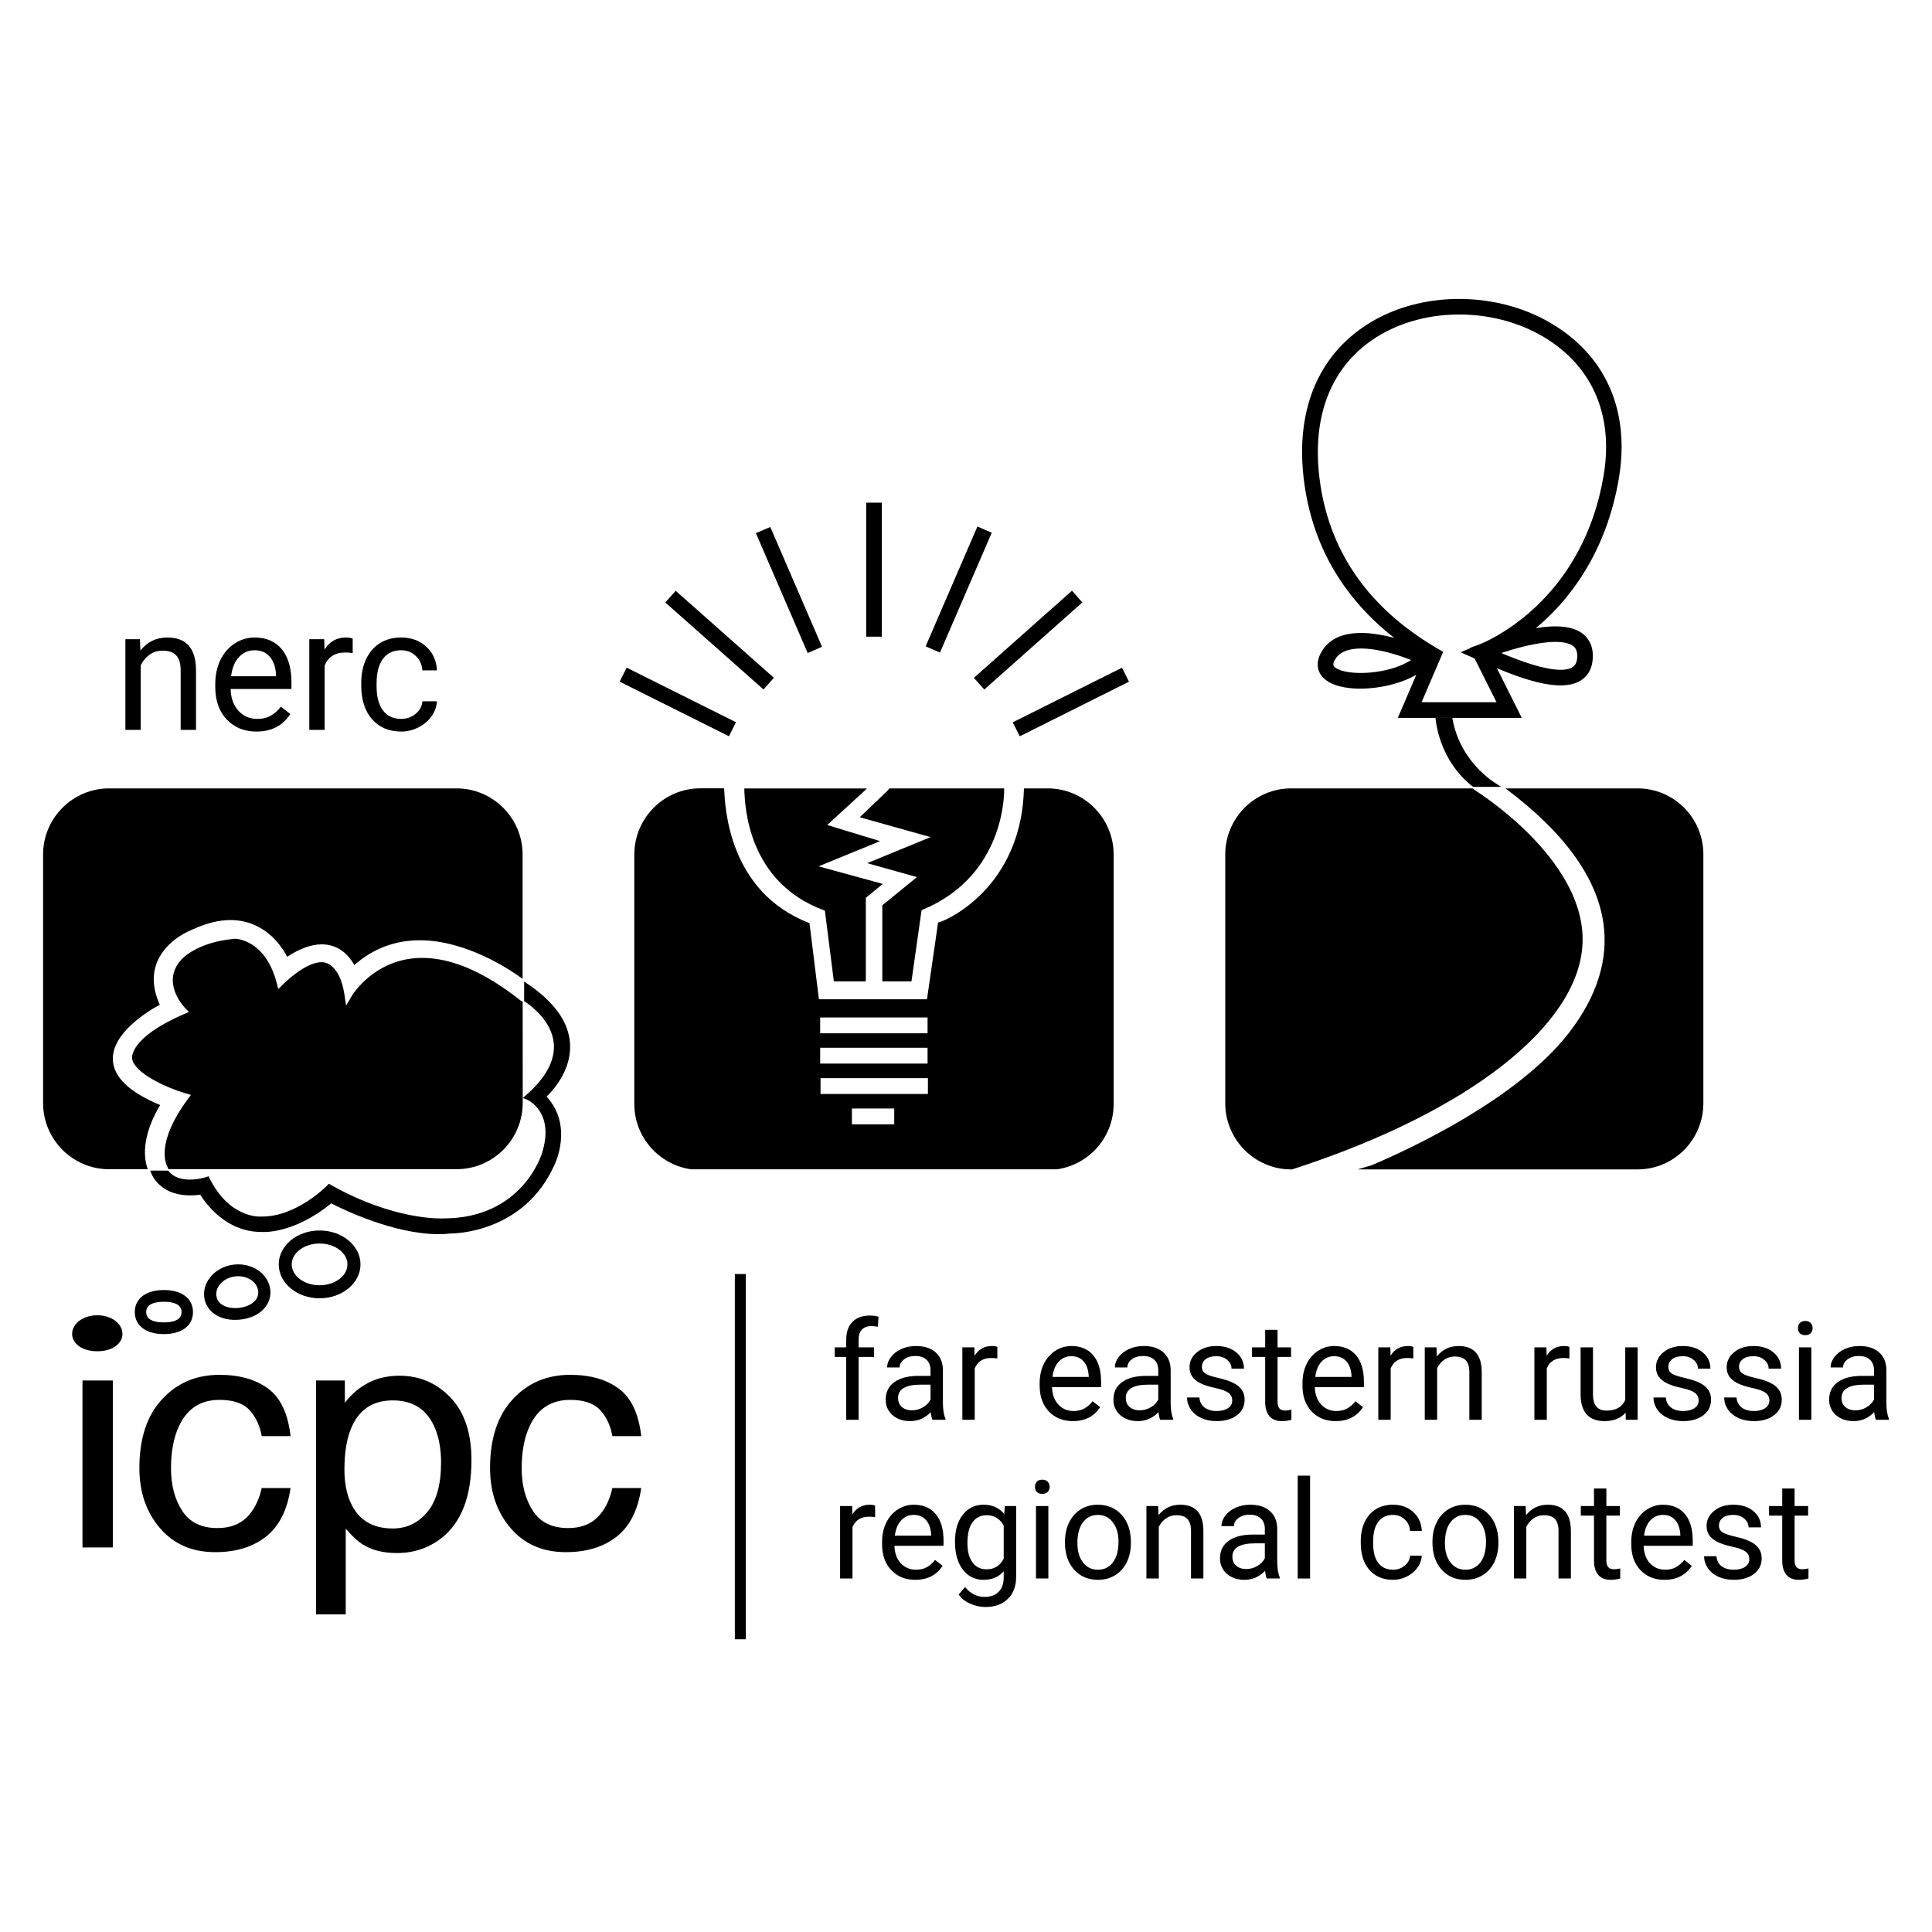 <?xml version="1.0" encoding="UTF-8"?> <svg xmlns="http://www.w3.org/2000/svg" width="132" height="132" viewBox="0 0 132 132" fill="none"><path d="M6.647 92.322C6.398 92.322 6.169 92.294 5.957 92.234C5.744 92.174 5.559 92.093 5.41 91.985C5.262 91.88 5.141 91.756 5.057 91.611C4.973 91.467 4.928 91.31 4.928 91.137C4.928 90.957 4.973 90.792 5.065 90.635C5.157 90.479 5.278 90.346 5.43 90.23C5.583 90.113 5.768 90.025 5.977 89.961C6.186 89.896 6.41 89.864 6.651 89.864C6.892 89.864 7.113 89.896 7.322 89.961C7.531 90.025 7.708 90.113 7.864 90.23C8.017 90.346 8.141 90.483 8.23 90.635C8.318 90.788 8.366 90.957 8.366 91.137C8.366 91.31 8.322 91.467 8.238 91.611C8.153 91.756 8.033 91.876 7.884 91.985C7.736 92.089 7.555 92.174 7.342 92.234C7.129 92.294 6.896 92.322 6.647 92.322ZM5.635 94.318H7.708V105.727H5.635V94.318ZM5.635 94.318H7.708V105.727H5.635V94.318Z" fill="black"></path><path d="M19.852 98.121H17.88C17.759 97.414 17.486 96.824 17.057 96.35C16.627 95.88 15.94 95.643 14.996 95.643C13.703 95.643 12.78 96.245 12.225 97.446C11.864 98.221 11.683 99.181 11.683 100.322C11.683 101.47 11.94 102.438 12.45 103.225C12.96 104.012 13.764 104.402 14.86 104.402C15.699 104.402 16.366 104.157 16.86 103.671C17.35 103.185 17.691 102.514 17.88 101.667H19.852C19.627 103.185 19.065 104.293 18.161 104.996C17.262 105.699 16.109 106.048 14.703 106.048C13.125 106.048 11.868 105.502 10.932 104.41C9.993 103.317 9.523 101.948 9.523 100.305C9.523 98.293 10.037 96.727 11.065 95.611C12.093 94.49 13.402 93.932 14.996 93.932C16.354 93.932 17.462 94.245 18.314 94.872C19.169 95.498 19.679 96.583 19.852 98.121Z" fill="black"></path><path d="M21.589 94.318H23.561V95.84C23.966 95.322 24.408 94.92 24.89 94.635C25.573 94.206 26.376 93.993 27.3 93.993C28.665 93.993 29.826 94.491 30.782 95.487C31.733 96.483 32.211 97.904 32.211 99.748C32.211 102.241 31.525 104.025 30.151 105.097C29.28 105.772 28.268 106.109 27.111 106.109C26.203 106.109 25.44 105.92 24.826 105.547C24.465 105.33 24.063 104.96 23.621 104.442V110.298H21.593V94.318H21.589ZM30.135 99.924C30.135 99.017 29.994 98.23 29.717 97.571C29.191 96.31 28.232 95.679 26.834 95.679C25.428 95.679 24.469 96.346 23.951 97.683C23.673 98.398 23.533 99.302 23.533 100.398C23.533 101.286 23.673 102.037 23.951 102.651C24.477 103.836 25.436 104.43 26.834 104.43C27.782 104.43 28.565 104.057 29.195 103.306C29.822 102.551 30.135 101.426 30.135 99.924Z" fill="black"></path><path d="M43.811 98.121H41.839C41.718 97.414 41.445 96.824 41.016 96.35C40.586 95.88 39.899 95.643 38.956 95.643C37.662 95.643 36.739 96.245 36.184 97.446C35.823 98.221 35.642 99.181 35.642 100.322C35.642 101.47 35.899 102.438 36.409 103.225C36.919 104.012 37.722 104.402 38.819 104.402C39.658 104.402 40.325 104.157 40.819 103.671C41.309 103.185 41.65 102.514 41.839 101.667H43.811C43.586 103.185 43.024 104.293 42.12 104.996C41.221 105.699 40.068 106.048 38.662 106.048C37.084 106.048 35.827 105.502 34.891 104.41C33.952 103.317 33.482 101.948 33.482 100.305C33.482 98.293 33.996 96.727 35.024 95.611C36.052 94.49 37.361 93.932 38.956 93.932C40.313 93.932 41.421 94.245 42.273 94.872C43.124 95.498 43.638 96.583 43.811 98.121Z" fill="black"></path><path d="M50.958 87.045H50.207V112H50.958V87.045Z" fill="black"></path><path d="M111.885 53.865H102.857C106.837 56.837 109.086 59.921 109.544 63.038C109.909 65.532 109.13 68.05 107.223 70.528L107.146 70.628C103.685 75.041 96.62 78.375 93.741 79.604C93.416 79.704 93.09 79.8 92.757 79.897H111.881C114.363 79.897 116.379 77.869 116.379 75.375V58.383C116.387 55.893 114.367 53.865 111.885 53.865Z" fill="black"></path><path d="M100.825 54.026L100.616 53.865H88.211C85.729 53.865 83.713 55.893 83.713 58.383V75.375C83.713 77.869 85.733 79.897 88.211 79.897H88.279L88.793 79.728C100.335 75.909 107.741 70.122 108.114 64.624C108.492 59.09 101.612 54.528 100.825 54.026Z" fill="black"></path><path d="M110.604 32.693C110.729 31.962 110.793 31.239 110.793 30.536C110.793 27.075 109.283 24.247 106.428 22.368C102.608 19.85 97.127 19.77 93.392 22.179C90.492 24.047 88.962 27.063 88.962 30.894C88.962 31.693 89.03 32.536 89.171 33.404C89.826 37.512 91.874 40.934 95.263 43.588C93.54 43.123 91.291 42.898 90.32 44.48C89.842 45.259 89.958 46.01 90.633 46.496C91.886 47.395 94.93 47.158 96.765 46.106L95.504 49.046H103.97L102.275 45.657C104.323 46.512 106.697 47.287 107.982 46.504C108.504 46.187 108.785 45.669 108.825 44.966C108.873 44.022 108.444 43.512 108.074 43.251C107.428 42.793 106.371 42.681 104.93 42.914C105.078 42.793 105.223 42.669 105.363 42.544C107.279 40.833 109.745 37.737 110.604 32.693ZM91.255 45.628C91.135 45.54 90.982 45.432 91.227 45.038C91.962 43.841 94.412 44.299 96.404 45.094C94.87 46.11 92.046 46.199 91.255 45.628ZM107.46 44.122C107.612 44.231 107.785 44.42 107.761 44.906C107.741 45.247 107.636 45.464 107.428 45.588C106.946 45.886 105.705 45.942 102.568 44.616C104.48 43.982 106.653 43.552 107.46 44.122ZM101.223 43.97C101.094 44.022 100.998 44.058 100.954 44.078L100.58 44.207L100.4 44.295L100.408 44.307L99.793 44.564L100.749 44.99L102.247 47.978H97.127L98.6 44.54L98.066 44.223C93.609 41.576 90.97 37.882 90.231 33.239C90.103 32.44 90.038 31.657 90.038 30.91C90.038 27.448 91.4 24.741 93.978 23.079C97.372 20.89 102.368 20.966 105.849 23.259C108.391 24.934 109.733 27.456 109.733 30.552C109.733 31.183 109.677 31.846 109.56 32.516C108.179 40.6 102.38 43.472 101.223 43.97Z" fill="black"></path><path d="M102.403 53.656L102.331 53.604C102.331 53.604 102.319 53.596 102.299 53.584C101.994 53.407 99.716 51.982 99.227 49.042H99.046H98.255H98.074C98.134 49.669 98.48 51.934 100.427 53.584C100.455 53.608 100.488 53.632 100.516 53.656C100.56 53.693 100.604 53.729 100.648 53.761H100.821H102.367H102.552L102.403 53.656Z" fill="black"></path><path d="M71.582 53.865H69.96L69.952 54.038C69.82 57.697 68.225 59.962 66.904 61.223C65.631 62.44 64.378 62.978 64.093 63.03L63.334 68.275H55.952L55.306 63.07C49.752 60.941 49.543 55.106 49.479 53.958L49.475 53.861H47.848C45.362 53.861 43.338 55.893 43.338 58.391V75.423C43.338 77.7 45.025 79.572 47.202 79.889H72.225C74.406 79.572 76.088 77.7 76.088 75.423V58.391C76.092 55.897 74.068 53.865 71.582 53.865ZM56.037 69.516H63.374V70.596H56.037V69.516ZM56.037 71.588H63.374V72.668H56.037V71.588ZM61.097 76.817H58.205V75.736H61.097V76.817ZM63.398 74.744H56.061V73.664H63.398V74.744Z" fill="black"></path><path d="M55.927 59.19L60.131 57.468L56.517 56.367L59.055 54.042L59.224 53.869H50.855V54.042C50.911 55.086 51.079 60.242 56.26 62.182L56.36 62.218L56.372 62.323L56.971 67.05H59.156V61.343L60.312 60.391L55.927 59.19Z" fill="black"></path><path d="M60.768 53.865L60.619 54.042L58.74 55.837L63.579 57.194L59.25 58.974L62.647 59.925L60.282 61.853V67.05H62.274L62.965 62.186L63.057 62.146C68.23 59.99 68.591 55.038 68.607 54.042V53.865H60.768Z" fill="black"></path><path d="M76.658 45.619L69.193 49.351L69.671 50.307L77.135 46.575L76.658 45.619Z" fill="black"></path><path d="M73.241 40.359L66.539 46.312L67.249 47.111L73.95 41.158L73.241 40.359Z" fill="black"></path><path d="M66.779 35.972L63.242 44.161L64.223 44.584L67.76 36.396L66.779 35.972Z" fill="black"></path><path d="M60.249 34.344H59.18V43.5H60.249V34.344Z" fill="black"></path><path d="M52.698 36.166L52.626 36.006L51.646 36.428L55.112 44.451L55.184 44.616L56.164 44.19L52.698 36.166Z" fill="black"></path><path d="M46.164 40.364L45.456 41.164L52.165 47.108L52.874 46.308L46.164 40.364Z" fill="black"></path><path d="M42.816 45.617L42.338 46.573L49.805 50.301L50.282 49.345L42.816 45.617Z" fill="black"></path><path d="M21.835 84.07C20.293 84.07 19.044 85.11 19.044 86.387C19.044 87.664 20.297 88.704 21.835 88.704C23.377 88.704 24.63 87.664 24.63 86.387C24.63 85.11 23.377 84.07 21.835 84.07ZM21.835 87.813C20.786 87.813 19.931 87.174 19.931 86.387C19.931 85.6 20.782 84.961 21.835 84.961C22.883 84.961 23.738 85.6 23.738 86.387C23.738 87.174 22.883 87.813 21.835 87.813Z" fill="black"></path><path d="M18.468 88.133C18.36 87.049 17.255 86.274 16.01 86.398C14.765 86.527 13.842 87.507 13.95 88.591C14.055 89.635 15.082 90.298 16.392 90.161C17.701 90.033 18.576 89.177 18.468 88.133ZM16.311 89.362C15.621 89.43 14.85 89.194 14.781 88.511C14.717 87.872 15.303 87.286 16.095 87.206C16.882 87.125 17.576 87.579 17.641 88.218C17.709 88.904 16.998 89.29 16.311 89.362Z" fill="black"></path><path d="M11.197 88.138C9.972 88.138 9.209 88.716 9.209 89.644C9.209 90.571 9.968 91.15 11.197 91.15C12.422 91.15 13.185 90.571 13.185 89.644C13.181 88.716 12.422 88.138 11.197 88.138ZM11.197 90.35C10.647 90.35 9.988 90.23 9.988 89.644C9.988 89.061 10.647 88.941 11.197 88.941C11.747 88.941 12.406 89.061 12.406 89.644C12.406 90.23 11.747 90.35 11.197 90.35Z" fill="black"></path><path d="M38.947 71.306C38.858 69.82 37.863 68.435 35.987 67.182C35.963 67.166 35.943 67.15 35.915 67.13C35.911 67.126 35.907 67.126 35.903 67.122L35.81 67.061V67.226V67.274V68.19V68.399C35.85 68.427 35.919 68.471 35.987 68.519C36.521 68.897 37.698 69.877 37.834 71.266C37.947 72.415 37.324 73.6 35.987 74.784C35.971 74.8 35.955 74.816 35.939 74.828L35.81 74.941L35.722 75.017L35.81 75.053L35.987 75.122H35.991C36.011 75.13 37.943 75.945 37.023 78.808C37.011 78.852 35.69 83.246 30.305 83.246H30.26C30.232 83.25 26.951 83.415 22.59 80.945L22.469 80.876L22.373 80.977C22.353 81.001 20.244 83.166 17.839 83.117C17.807 83.125 15.694 83.278 14.321 80.507L14.249 80.366L14.104 80.419C14.088 80.423 12.498 80.949 11.654 80.158C11.598 80.105 11.546 80.045 11.498 79.981H11.265V79.977H10.45V79.981H10.381H10.269L10.281 80.025C10.281 80.025 10.289 80.053 10.305 80.085C10.313 80.105 10.321 80.126 10.333 80.158C10.51 80.583 11.269 81.937 13.686 81.627C13.988 82.125 15.385 84.17 17.839 84.17C17.927 84.178 20.012 84.35 22.63 82.218C23.297 82.563 26.855 84.322 29.967 84.322C30.252 84.322 30.537 84.306 30.814 84.274C30.891 84.274 35.79 84.314 37.895 79.559C37.907 79.531 39.188 76.933 37.344 74.921C37.774 74.507 39.055 73.126 38.947 71.306Z" fill="black"></path><path d="M35.71 68.435L35.569 68.359C33.131 66.427 30.874 65.447 28.854 65.447C28.489 65.447 28.128 65.48 27.778 65.544C25.264 66.006 24.059 68.006 24.047 68.026L23.646 68.704L23.529 67.925C23.22 65.897 22.2 65.765 22.18 65.761C22.108 65.745 22.035 65.741 21.955 65.741C20.846 65.741 19.377 67.214 19.361 67.231L19.015 67.58L18.891 67.106C18.112 64.202 16.144 64.142 16.072 64.138C13.409 64.355 12.381 65.568 12.369 65.584C11.04 67.082 12.461 68.672 12.626 68.849L12.907 69.142L12.537 69.303C8.803 70.921 9.02 72.295 9.024 72.315C9.152 73.299 11.325 74.299 12.662 74.696L13.043 74.809L12.807 75.13C10.662 78.049 11.305 79.495 11.457 79.752L11.505 79.881H31.204C33.69 79.881 35.714 77.849 35.714 75.351V74.945L35.71 68.435Z" fill="black"></path><path d="M31.188 53.865H7.454C4.968 53.865 2.944 55.893 2.944 58.383V75.367C2.944 77.857 4.968 79.885 7.454 79.885H10.101L10.081 79.841C9.49 78.146 10.514 76.202 10.944 75.499C8.848 74.632 7.759 73.596 7.711 72.419C7.635 70.604 10.036 69.126 10.92 68.644C10.442 67.6 10.378 66.628 10.723 65.761C11.358 64.154 13.137 63.512 13.209 63.483C14.096 63.074 14.956 62.861 15.747 62.861C16.293 62.861 16.811 62.961 17.297 63.158C18.618 63.696 19.333 64.813 19.618 65.371C20.482 64.805 21.277 64.52 21.984 64.52C22.245 64.52 22.494 64.56 22.731 64.636C23.526 64.893 23.98 65.52 24.209 65.937C25.478 64.813 26.984 64.243 28.686 64.243C31.859 64.243 34.847 66.251 35.686 66.865L35.706 66.881V58.379C35.702 55.889 33.678 53.865 31.188 53.865Z" fill="black"></path><path d="M57.815 97.004V92.709H57.032V92.055H57.815V91.548C57.815 91.017 57.956 90.607 58.24 90.317C58.523 90.028 58.924 89.883 59.443 89.883C59.638 89.883 59.831 89.909 60.024 89.961L59.978 90.647C59.834 90.619 59.682 90.605 59.52 90.605C59.246 90.605 59.034 90.686 58.885 90.848C58.735 91.006 58.661 91.235 58.661 91.534V92.055H59.717V92.709H58.661V97.004H57.815Z" fill="black"></path><path d="M63.71 97.004C63.661 96.906 63.621 96.733 63.591 96.483C63.198 96.891 62.728 97.095 62.182 97.095C61.694 97.095 61.294 96.958 60.98 96.684C60.669 96.406 60.513 96.056 60.513 95.632C60.513 95.117 60.708 94.717 61.098 94.433C61.492 94.147 62.044 94.004 62.754 94.004H63.577V93.615C63.577 93.319 63.489 93.084 63.312 92.91C63.135 92.734 62.874 92.645 62.53 92.645C62.228 92.645 61.975 92.722 61.771 92.874C61.566 93.026 61.464 93.211 61.464 93.427H60.614C60.614 93.18 60.7 92.942 60.874 92.714C61.051 92.482 61.289 92.299 61.588 92.165C61.89 92.031 62.22 91.964 62.58 91.964C63.15 91.964 63.597 92.107 63.92 92.394C64.243 92.677 64.411 93.069 64.423 93.569V95.847C64.423 96.301 64.481 96.662 64.597 96.931V97.004H63.71ZM62.306 96.359C62.571 96.359 62.823 96.29 63.06 96.153C63.298 96.016 63.471 95.838 63.577 95.618V94.603H62.914C61.877 94.603 61.359 94.906 61.359 95.513C61.359 95.778 61.447 95.986 61.624 96.135C61.801 96.284 62.028 96.359 62.306 96.359Z" fill="black"></path><path d="M68.142 92.814C68.014 92.793 67.875 92.782 67.725 92.782C67.171 92.782 66.794 93.019 66.596 93.491V97.004H65.75V92.055H66.573L66.587 92.627C66.864 92.185 67.257 91.964 67.767 91.964C67.931 91.964 68.056 91.985 68.142 92.028V92.814Z" fill="black"></path><path d="M73.301 97.095C72.63 97.095 72.084 96.876 71.663 96.437C71.243 95.995 71.032 95.405 71.032 94.667V94.511C71.032 94.02 71.125 93.583 71.311 93.199C71.5 92.811 71.762 92.51 72.098 92.293C72.436 92.074 72.802 91.964 73.195 91.964C73.839 91.964 74.339 92.176 74.696 92.6C75.052 93.023 75.231 93.63 75.231 94.42V94.772H71.878C71.891 95.26 72.032 95.655 72.304 95.957C72.578 96.255 72.926 96.405 73.346 96.405C73.645 96.405 73.898 96.344 74.106 96.222C74.313 96.1 74.494 95.938 74.65 95.737L75.167 96.139C74.752 96.777 74.13 97.095 73.301 97.095ZM73.195 92.659C72.854 92.659 72.567 92.784 72.336 93.034C72.104 93.281 71.961 93.629 71.906 94.077H74.385V94.013C74.36 93.583 74.244 93.251 74.037 93.016C73.83 92.778 73.549 92.659 73.195 92.659Z" fill="black"></path><path d="M79.269 97.004C79.22 96.906 79.181 96.733 79.15 96.483C78.757 96.891 78.287 97.095 77.742 97.095C77.254 97.095 76.853 96.958 76.539 96.684C76.228 96.406 76.072 96.056 76.072 95.632C76.072 95.117 76.267 94.717 76.658 94.433C77.051 94.147 77.603 94.004 78.313 94.004H79.136V93.615C79.136 93.319 79.048 93.084 78.871 92.91C78.694 92.734 78.434 92.645 78.089 92.645C77.787 92.645 77.534 92.722 77.33 92.874C77.126 93.026 77.023 93.211 77.023 93.427H76.173C76.173 93.18 76.26 92.942 76.434 92.714C76.61 92.482 76.848 92.299 77.147 92.165C77.449 92.031 77.78 91.964 78.139 91.964C78.71 91.964 79.156 92.107 79.48 92.394C79.803 92.677 79.971 93.069 79.983 93.569V95.847C79.983 96.301 80.041 96.662 80.156 96.931V97.004H79.269ZM77.865 96.359C78.13 96.359 78.382 96.29 78.62 96.153C78.858 96.016 79.03 95.838 79.136 95.618V94.603H78.473C77.437 94.603 76.918 94.906 76.918 95.513C76.918 95.778 77.007 95.986 77.184 96.135C77.361 96.284 77.588 96.359 77.865 96.359Z" fill="black"></path><path d="M84.19 95.691C84.19 95.463 84.103 95.286 83.93 95.161C83.759 95.033 83.459 94.923 83.029 94.831C82.602 94.74 82.262 94.63 82.009 94.502C81.759 94.374 81.573 94.222 81.451 94.045C81.332 93.868 81.272 93.657 81.272 93.414C81.272 93.008 81.443 92.665 81.785 92.385C82.129 92.104 82.568 91.964 83.102 91.964C83.663 91.964 84.117 92.109 84.465 92.398C84.815 92.688 84.991 93.058 84.991 93.51H84.14C84.14 93.278 84.041 93.078 83.843 92.91C83.648 92.743 83.401 92.659 83.102 92.659C82.794 92.659 82.553 92.726 82.379 92.86C82.205 92.994 82.118 93.17 82.118 93.386C82.118 93.591 82.199 93.744 82.361 93.848C82.522 93.952 82.814 94.051 83.234 94.145C83.658 94.24 84.001 94.353 84.263 94.484C84.526 94.615 84.719 94.773 84.844 94.96C84.972 95.142 85.036 95.367 85.036 95.632C85.036 96.074 84.86 96.429 84.506 96.697C84.152 96.963 83.693 97.095 83.129 97.095C82.733 97.095 82.382 97.025 82.077 96.885C81.772 96.745 81.533 96.55 81.359 96.299C81.189 96.046 81.103 95.774 81.103 95.481H81.949C81.965 95.764 82.077 95.99 82.288 96.158C82.501 96.322 82.782 96.405 83.129 96.405C83.449 96.405 83.706 96.341 83.898 96.213C84.093 96.082 84.19 95.908 84.19 95.691Z" fill="black"></path><path d="M87.287 90.857V92.055H88.21V92.709H87.287V95.778C87.287 95.976 87.328 96.126 87.41 96.226C87.493 96.324 87.633 96.373 87.831 96.373C87.928 96.373 88.063 96.354 88.233 96.318V97.004C88.011 97.065 87.794 97.095 87.584 97.095C87.206 97.095 86.921 96.981 86.729 96.752C86.537 96.524 86.441 96.199 86.441 95.778V92.709H85.54V92.055H86.441V90.857H87.287Z" fill="black"></path><path d="M91.257 97.095C90.586 97.095 90.04 96.876 89.619 96.437C89.198 95.995 88.988 95.405 88.988 94.667V94.511C88.988 94.02 89.081 93.583 89.267 93.199C89.456 92.811 89.718 92.51 90.054 92.293C90.392 92.074 90.758 91.964 91.151 91.964C91.795 91.964 92.295 92.176 92.651 92.6C93.008 93.023 93.186 93.63 93.186 94.42V94.772H89.834C89.846 95.26 89.988 95.655 90.26 95.957C90.534 96.255 90.882 96.405 91.302 96.405C91.601 96.405 91.854 96.344 92.061 96.222C92.269 96.1 92.45 95.938 92.606 95.737L93.123 96.139C92.708 96.777 92.086 97.095 91.257 97.095ZM91.151 92.659C90.81 92.659 90.523 92.784 90.291 93.034C90.06 93.281 89.916 93.629 89.862 94.077H92.34V94.013C92.316 93.583 92.2 93.251 91.993 93.016C91.785 92.778 91.505 92.659 91.151 92.659Z" fill="black"></path><path d="M96.562 92.814C96.434 92.793 96.295 92.782 96.146 92.782C95.591 92.782 95.214 93.019 95.016 93.491V97.004H94.17V92.055H94.993L95.007 92.627C95.284 92.185 95.678 91.964 96.187 91.964C96.352 91.964 96.477 91.985 96.562 92.028V92.814Z" fill="black"></path><path d="M98.144 92.055L98.172 92.677C98.55 92.202 99.044 91.964 99.654 91.964C100.699 91.964 101.227 92.554 101.236 93.734V97.004H100.39V93.729C100.387 93.372 100.305 93.109 100.143 92.938C99.984 92.767 99.736 92.682 99.397 92.682C99.123 92.682 98.882 92.755 98.675 92.901C98.468 93.048 98.306 93.24 98.19 93.478V97.004H97.344V92.055H98.144Z" fill="black"></path><path d="M107.227 92.814C107.099 92.793 106.961 92.782 106.811 92.782C106.256 92.782 105.88 93.019 105.682 93.491V97.004H104.835V92.055H105.659L105.672 92.627C105.95 92.185 106.343 91.964 106.852 91.964C107.017 91.964 107.142 91.985 107.227 92.028V92.814Z" fill="black"></path><path d="M111.065 96.514C110.735 96.902 110.252 97.095 109.615 97.095C109.087 97.095 108.685 96.943 108.407 96.638C108.133 96.33 107.994 95.876 107.991 95.275V92.055H108.837V95.252C108.837 96.002 109.142 96.377 109.752 96.377C110.398 96.377 110.828 96.136 111.042 95.655V92.055H111.888V97.004H111.083L111.065 96.514Z" fill="black"></path><path d="M116.059 95.691C116.059 95.463 115.972 95.286 115.798 95.161C115.628 95.033 115.327 94.923 114.897 94.831C114.47 94.74 114.13 94.63 113.877 94.502C113.627 94.374 113.441 94.222 113.319 94.045C113.2 93.868 113.141 93.657 113.141 93.414C113.141 93.008 113.312 92.665 113.653 92.385C113.998 92.104 114.437 91.964 114.97 91.964C115.531 91.964 115.986 92.109 116.333 92.398C116.684 92.688 116.859 93.058 116.859 93.51H116.009C116.009 93.278 115.91 93.078 115.711 92.91C115.516 92.743 115.269 92.659 114.97 92.659C114.663 92.659 114.422 92.726 114.248 92.86C114.074 92.994 113.987 93.17 113.987 93.386C113.987 93.591 114.068 93.744 114.23 93.848C114.391 93.952 114.682 94.051 115.103 94.145C115.527 94.24 115.87 94.353 116.132 94.484C116.394 94.615 116.588 94.773 116.713 94.96C116.841 95.142 116.905 95.367 116.905 95.632C116.905 96.074 116.728 96.429 116.375 96.697C116.021 96.963 115.562 97.095 114.998 97.095C114.602 97.095 114.251 97.025 113.946 96.885C113.641 96.745 113.402 96.55 113.228 96.299C113.057 96.046 112.972 95.774 112.972 95.481H113.818C113.833 95.764 113.946 95.99 114.156 96.158C114.37 96.322 114.65 96.405 114.998 96.405C115.318 96.405 115.574 96.341 115.766 96.213C115.961 96.082 116.059 95.908 116.059 95.691Z" fill="black"></path><path d="M120.889 95.691C120.889 95.463 120.802 95.286 120.628 95.161C120.457 95.033 120.157 94.923 119.727 94.831C119.3 94.74 118.96 94.63 118.707 94.502C118.457 94.374 118.271 94.222 118.149 94.045C118.03 93.868 117.971 93.657 117.971 93.414C117.971 93.008 118.141 92.665 118.483 92.385C118.828 92.104 119.267 91.964 119.8 91.964C120.361 91.964 120.815 92.109 121.163 92.398C121.514 92.688 121.689 93.058 121.689 93.51H120.838C120.838 93.278 120.739 93.078 120.541 92.91C120.346 92.743 120.099 92.659 119.8 92.659C119.492 92.659 119.251 92.726 119.078 92.86C118.904 92.994 118.817 93.17 118.817 93.386C118.817 93.591 118.898 93.744 119.059 93.848C119.221 93.952 119.512 94.051 119.933 94.145C120.357 94.24 120.7 94.353 120.962 94.484C121.224 94.615 121.418 94.773 121.543 94.96C121.671 95.142 121.735 95.367 121.735 95.632C121.735 96.074 121.558 96.429 121.204 96.697C120.851 96.963 120.392 97.095 119.828 97.095C119.431 97.095 119.081 97.025 118.776 96.885C118.471 96.745 118.231 96.55 118.058 96.299C117.887 96.046 117.801 95.774 117.801 95.481H118.648C118.663 95.764 118.776 95.99 118.986 96.158C119.199 96.322 119.48 96.405 119.828 96.405C120.148 96.405 120.404 96.341 120.596 96.213C120.791 96.082 120.889 95.908 120.889 95.691Z" fill="black"></path><path d="M123.756 97.004H122.91V92.055H123.756V97.004ZM122.842 90.743C122.842 90.605 122.883 90.49 122.965 90.395C123.05 90.3 123.175 90.253 123.34 90.253C123.505 90.253 123.63 90.3 123.715 90.395C123.8 90.49 123.843 90.605 123.843 90.743C123.843 90.88 123.8 90.994 123.715 91.086C123.63 91.177 123.505 91.223 123.34 91.223C123.175 91.223 123.05 91.177 122.965 91.086C122.883 90.994 122.842 90.88 122.842 90.743Z" fill="black"></path><path d="M128.17 97.004C128.121 96.906 128.081 96.733 128.051 96.483C127.658 96.891 127.188 97.095 126.642 97.095C126.154 97.095 125.753 96.958 125.439 96.684C125.128 96.406 124.973 96.056 124.973 95.632C124.973 95.117 125.168 94.717 125.558 94.433C125.952 94.147 126.503 94.004 127.214 94.004H128.037V93.615C128.037 93.319 127.949 93.084 127.772 92.91C127.595 92.734 127.334 92.645 126.99 92.645C126.688 92.645 126.435 92.722 126.231 92.874C126.026 93.026 125.924 93.211 125.924 93.427H125.073C125.073 93.18 125.16 92.942 125.334 92.714C125.511 92.482 125.749 92.299 126.048 92.165C126.35 92.031 126.68 91.964 127.04 91.964C127.61 91.964 128.057 92.107 128.38 92.394C128.703 92.677 128.871 93.069 128.883 93.569V95.847C128.883 96.301 128.941 96.662 129.057 96.931V97.004H128.17ZM126.766 96.359C127.031 96.359 127.283 96.29 127.52 96.153C127.758 96.016 127.93 95.838 128.037 95.618V94.603H127.374C126.337 94.603 125.819 94.906 125.819 95.513C125.819 95.778 125.907 95.986 126.084 96.135C126.261 96.284 126.488 96.359 126.766 96.359Z" fill="black"></path><path d="M59.79 103.658C59.662 103.636 59.523 103.626 59.374 103.626C58.819 103.626 58.443 103.862 58.245 104.334V107.847H57.398V102.898H58.222L58.235 103.47C58.513 103.028 58.906 102.807 59.415 102.807C59.58 102.807 59.705 102.828 59.79 102.871V103.658Z" fill="black"></path><path d="M62.535 107.938C61.864 107.938 61.318 107.719 60.897 107.28C60.476 106.838 60.266 106.248 60.266 105.51V105.354C60.266 104.864 60.359 104.426 60.545 104.042C60.734 103.655 60.996 103.353 61.332 103.136C61.67 102.917 62.036 102.807 62.429 102.807C63.073 102.807 63.573 103.019 63.929 103.443C64.286 103.866 64.465 104.473 64.465 105.263V105.615H61.112C61.124 106.103 61.266 106.498 61.537 106.8C61.812 107.098 62.159 107.248 62.58 107.248C62.879 107.248 63.132 107.187 63.339 107.065C63.547 106.943 63.728 106.781 63.884 106.58L64.4 106.983C63.986 107.62 63.364 107.938 62.535 107.938ZM62.429 103.502C62.088 103.502 61.801 103.627 61.569 103.877C61.338 104.124 61.194 104.472 61.139 104.92H63.618V104.856C63.594 104.426 63.478 104.094 63.271 103.859C63.063 103.621 62.783 103.502 62.429 103.502Z" fill="black"></path><path d="M65.247 105.332C65.247 104.56 65.425 103.947 65.782 103.493C66.138 103.036 66.611 102.807 67.2 102.807C67.803 102.807 68.274 103.02 68.613 103.447L68.654 102.898H69.427V107.728C69.427 108.368 69.236 108.873 68.855 109.242C68.477 109.611 67.968 109.795 67.328 109.795C66.971 109.795 66.622 109.719 66.28 109.567C65.939 109.414 65.678 109.205 65.498 108.94L65.937 108.432C66.3 108.881 66.744 109.105 67.268 109.105C67.68 109.105 68 108.989 68.229 108.757C68.46 108.525 68.576 108.199 68.576 107.778V107.353C68.238 107.743 67.776 107.938 67.19 107.938C66.611 107.938 66.141 107.705 65.782 107.239C65.425 106.772 65.247 106.136 65.247 105.332ZM66.097 105.428C66.097 105.986 66.212 106.425 66.44 106.745C66.669 107.062 66.989 107.22 67.401 107.22C67.934 107.22 68.326 106.978 68.576 106.493V104.234C68.317 103.761 67.928 103.525 67.41 103.525C66.998 103.525 66.677 103.685 66.445 104.005C66.213 104.325 66.097 104.799 66.097 105.428Z" fill="black"></path><path d="M71.627 107.847H70.781V102.898H71.627V107.847ZM70.712 101.586C70.712 101.449 70.753 101.333 70.835 101.238C70.921 101.144 71.046 101.096 71.21 101.096C71.375 101.096 71.5 101.144 71.586 101.238C71.671 101.333 71.714 101.449 71.714 101.586C71.714 101.723 71.671 101.837 71.586 101.929C71.5 102.02 71.375 102.066 71.21 102.066C71.046 102.066 70.921 102.02 70.835 101.929C70.753 101.837 70.712 101.723 70.712 101.586Z" fill="black"></path><path d="M72.761 105.327C72.761 104.842 72.856 104.406 73.044 104.019C73.237 103.632 73.502 103.333 73.84 103.122C74.182 102.912 74.571 102.807 75.007 102.807C75.68 102.807 76.225 103.04 76.639 103.507C77.057 103.973 77.266 104.594 77.266 105.368V105.428C77.266 105.909 77.173 106.342 76.987 106.726C76.804 107.108 76.54 107.405 76.196 107.618C75.854 107.832 75.461 107.938 75.016 107.938C74.345 107.938 73.801 107.705 73.383 107.239C72.968 106.772 72.761 106.155 72.761 105.386V105.327ZM73.612 105.428C73.612 105.976 73.738 106.417 73.991 106.749C74.247 107.082 74.589 107.248 75.016 107.248C75.446 107.248 75.787 107.08 76.04 106.745C76.293 106.406 76.42 105.934 76.42 105.327C76.42 104.784 76.29 104.345 76.031 104.01C75.775 103.671 75.433 103.502 75.007 103.502C74.589 103.502 74.252 103.668 73.996 104.001C73.74 104.333 73.612 104.809 73.612 105.428Z" fill="black"></path><path d="M79.127 102.898L79.155 103.52C79.533 103.045 80.027 102.807 80.637 102.807C81.683 102.807 82.21 103.397 82.219 104.577V107.847H81.373V104.572C81.37 104.216 81.288 103.952 81.126 103.781C80.968 103.61 80.719 103.525 80.38 103.525C80.106 103.525 79.865 103.598 79.658 103.745C79.451 103.891 79.289 104.083 79.173 104.321V107.847H78.327V102.898H79.127Z" fill="black"></path><path d="M86.55 107.847C86.501 107.749 86.462 107.576 86.431 107.326C86.038 107.734 85.569 107.938 85.023 107.938C84.535 107.938 84.134 107.801 83.82 107.527C83.509 107.249 83.353 106.899 83.353 106.475C83.353 105.96 83.549 105.56 83.939 105.277C84.332 104.99 84.884 104.847 85.594 104.847H86.418V104.458C86.418 104.162 86.329 103.927 86.152 103.754C85.976 103.577 85.715 103.488 85.37 103.488C85.069 103.488 84.815 103.565 84.611 103.717C84.407 103.87 84.305 104.054 84.305 104.27H83.454C83.454 104.023 83.541 103.786 83.715 103.557C83.891 103.325 84.129 103.142 84.428 103.008C84.73 102.874 85.061 102.807 85.421 102.807C85.991 102.807 86.438 102.95 86.761 103.237C87.084 103.52 87.252 103.912 87.264 104.412V106.69C87.264 107.144 87.322 107.505 87.438 107.774V107.847H86.55ZM85.146 107.202C85.412 107.202 85.663 107.134 85.901 106.996C86.139 106.859 86.311 106.681 86.418 106.461V105.446H85.754C84.718 105.446 84.2 105.749 84.2 106.356C84.2 106.621 84.288 106.829 84.465 106.978C84.642 107.127 84.869 107.202 85.146 107.202Z" fill="black"></path><path d="M89.509 107.847H88.663V100.822H89.509V107.847Z" fill="black"></path><path d="M95.176 107.248C95.478 107.248 95.742 107.156 95.967 106.973C96.193 106.79 96.318 106.562 96.342 106.287H97.143C97.127 106.571 97.03 106.841 96.85 107.097C96.67 107.353 96.429 107.557 96.127 107.71C95.829 107.862 95.511 107.938 95.176 107.938C94.502 107.938 93.966 107.714 93.566 107.266C93.17 106.815 92.972 106.199 92.972 105.418V105.277C92.972 104.795 93.06 104.367 93.237 103.991C93.414 103.616 93.667 103.325 93.996 103.118C94.328 102.911 94.72 102.807 95.171 102.807C95.726 102.807 96.187 102.973 96.553 103.305C96.922 103.638 97.118 104.069 97.143 104.6H96.342C96.318 104.28 96.196 104.017 95.976 103.813C95.76 103.606 95.492 103.502 95.171 103.502C94.742 103.502 94.408 103.658 94.17 103.969C93.935 104.277 93.818 104.723 93.818 105.309V105.469C93.818 106.039 93.935 106.478 94.17 106.786C94.405 107.094 94.74 107.248 95.176 107.248Z" fill="black"></path><path d="M97.87 105.327C97.87 104.842 97.964 104.406 98.153 104.019C98.346 103.632 98.611 103.333 98.949 103.122C99.291 102.912 99.68 102.807 100.116 102.807C100.789 102.807 101.334 103.04 101.748 103.507C102.166 103.973 102.375 104.594 102.375 105.368V105.428C102.375 105.909 102.282 106.342 102.096 106.726C101.913 107.108 101.649 107.405 101.305 107.618C100.963 107.832 100.57 107.938 100.125 107.938C99.454 107.938 98.91 107.705 98.492 107.239C98.077 106.772 97.87 106.155 97.87 105.386V105.327ZM98.721 105.428C98.721 105.976 98.847 106.417 99.1 106.749C99.356 107.082 99.698 107.248 100.125 107.248C100.555 107.248 100.896 107.08 101.149 106.745C101.402 106.406 101.529 105.934 101.529 105.327C101.529 104.784 101.399 104.345 101.14 104.01C100.884 103.671 100.542 103.502 100.116 103.502C99.698 103.502 99.361 103.668 99.105 104.001C98.849 104.333 98.721 104.809 98.721 105.428Z" fill="black"></path><path d="M104.236 102.898L104.264 103.52C104.642 103.045 105.136 102.807 105.746 102.807C106.791 102.807 107.319 103.397 107.328 104.577V107.847H106.482V104.572C106.479 104.216 106.397 103.952 106.235 103.781C106.076 103.61 105.828 103.525 105.489 103.525C105.215 103.525 104.974 103.598 104.767 103.745C104.559 103.891 104.398 104.083 104.282 104.321V107.847H103.436V102.898H104.236Z" fill="black"></path><path d="M109.752 101.7V102.898H110.676V103.552H109.752V106.621C109.752 106.819 109.793 106.969 109.876 107.069C109.958 107.167 110.098 107.216 110.296 107.216C110.394 107.216 110.528 107.198 110.699 107.161V107.847C110.476 107.908 110.26 107.938 110.049 107.938C109.671 107.938 109.386 107.824 109.194 107.595C109.002 107.367 108.906 107.042 108.906 106.621V103.552H108.005V102.898H108.906V101.7H109.752Z" fill="black"></path><path d="M113.722 107.938C113.051 107.938 112.505 107.719 112.085 107.28C111.664 106.838 111.453 106.248 111.453 105.51V105.354C111.453 104.864 111.546 104.426 111.732 104.042C111.921 103.655 112.184 103.353 112.519 103.136C112.857 102.917 113.223 102.807 113.617 102.807C114.26 102.807 114.76 103.019 115.117 103.443C115.474 103.866 115.652 104.473 115.652 105.263V105.615H112.299C112.312 106.103 112.453 106.498 112.725 106.8C112.999 107.098 113.347 107.248 113.768 107.248C114.066 107.248 114.319 107.187 114.527 107.065C114.734 106.943 114.916 106.781 115.071 106.58L115.588 106.983C115.173 107.62 114.551 107.938 113.722 107.938ZM113.617 103.502C113.275 103.502 112.989 103.627 112.757 103.877C112.525 104.124 112.382 104.472 112.327 104.92H114.806V104.856C114.781 104.426 114.666 104.094 114.458 103.859C114.251 103.621 113.97 103.502 113.617 103.502Z" fill="black"></path><path d="M119.517 106.534C119.517 106.306 119.43 106.129 119.256 106.004C119.085 105.876 118.785 105.766 118.355 105.675C117.928 105.583 117.588 105.473 117.335 105.345C117.085 105.217 116.899 105.065 116.777 104.888C116.658 104.711 116.599 104.501 116.599 104.257C116.599 103.851 116.769 103.508 117.111 103.228C117.455 102.947 117.894 102.807 118.428 102.807C118.989 102.807 119.443 102.952 119.791 103.241C120.142 103.531 120.317 103.902 120.317 104.353H119.466C119.466 104.121 119.367 103.921 119.169 103.754C118.974 103.586 118.727 103.502 118.428 103.502C118.12 103.502 117.879 103.569 117.705 103.703C117.532 103.837 117.445 104.013 117.445 104.229C117.445 104.434 117.526 104.588 117.687 104.691C117.849 104.795 118.14 104.894 118.561 104.989C118.985 105.083 119.328 105.196 119.59 105.327C119.852 105.458 120.046 105.617 120.171 105.803C120.299 105.986 120.363 106.21 120.363 106.475C120.363 106.917 120.186 107.272 119.832 107.541C119.478 107.806 119.02 107.938 118.456 107.938C118.059 107.938 117.709 107.868 117.404 107.728C117.099 107.588 116.859 107.393 116.686 107.143C116.515 106.89 116.429 106.617 116.429 106.324H117.276C117.291 106.608 117.404 106.833 117.614 107.001C117.827 107.166 118.108 107.248 118.456 107.248C118.776 107.248 119.032 107.184 119.224 107.056C119.419 106.925 119.517 106.751 119.517 106.534Z" fill="black"></path><path d="M122.613 101.7V102.898H123.537V103.552H122.613V106.621C122.613 106.819 122.654 106.969 122.736 107.069C122.819 107.167 122.959 107.216 123.157 107.216C123.255 107.216 123.389 107.198 123.56 107.161V107.847C123.337 107.908 123.121 107.938 122.91 107.938C122.532 107.938 122.247 107.824 122.055 107.595C121.863 107.367 121.767 107.042 121.767 106.621V103.552H120.866V102.898H121.767V101.7H122.613Z" fill="black"></path><path d="M9.559 43.671L9.593 44.45C10.062 43.854 10.674 43.556 11.43 43.556C12.727 43.556 13.381 44.295 13.392 45.773V49.867H12.343V45.767C12.339 45.32 12.237 44.99 12.037 44.776C11.841 44.562 11.533 44.455 11.113 44.455C10.773 44.455 10.474 44.547 10.217 44.73C9.96 44.913 9.76 45.154 9.616 45.452V49.867H8.567V43.671H9.559Z" fill="black"></path><path d="M17.52 49.982C16.688 49.982 16.012 49.707 15.49 49.157C14.968 48.603 14.708 47.865 14.708 46.941V46.746C14.708 46.131 14.823 45.584 15.053 45.102C15.288 44.617 15.613 44.24 16.029 43.968C16.448 43.694 16.902 43.556 17.389 43.556C18.187 43.556 18.807 43.822 19.249 44.352C19.691 44.883 19.913 45.643 19.913 46.632V47.072H15.757C15.772 47.683 15.947 48.178 16.284 48.556C16.624 48.93 17.055 49.117 17.577 49.117C17.947 49.117 18.261 49.041 18.518 48.888C18.775 48.735 19 48.533 19.192 48.281L19.833 48.785C19.319 49.583 18.548 49.982 17.52 49.982ZM17.389 44.427C16.966 44.427 16.611 44.583 16.323 44.896C16.036 45.206 15.859 45.641 15.79 46.202H18.864V46.122C18.833 45.584 18.69 45.167 18.433 44.873C18.176 44.575 17.828 44.427 17.389 44.427Z" fill="black"></path><path d="M24.097 44.621C23.938 44.595 23.766 44.581 23.581 44.581C22.893 44.581 22.426 44.877 22.18 45.469V49.867H21.132V43.671H22.152L22.169 44.386C22.513 43.833 23.001 43.556 23.632 43.556C23.836 43.556 23.991 43.583 24.097 43.636V44.621Z" fill="black"></path><path d="M27.414 49.117C27.788 49.117 28.115 49.002 28.395 48.773C28.674 48.544 28.829 48.258 28.86 47.914H29.852C29.833 48.269 29.712 48.607 29.489 48.928C29.266 49.249 28.967 49.505 28.593 49.695C28.223 49.886 27.83 49.982 27.414 49.982C26.578 49.982 25.913 49.701 25.418 49.14C24.927 48.575 24.681 47.804 24.681 46.826V46.649C24.681 46.045 24.791 45.509 25.01 45.039C25.229 44.57 25.543 44.205 25.951 43.946C26.363 43.686 26.849 43.556 27.408 43.556C28.096 43.556 28.667 43.764 29.12 44.18C29.578 44.596 29.822 45.137 29.852 45.801H28.86C28.829 45.4 28.678 45.072 28.406 44.816C28.138 44.556 27.805 44.427 27.408 44.427C26.875 44.427 26.461 44.621 26.166 45.011C25.875 45.396 25.73 45.956 25.73 46.689V46.889C25.73 47.603 25.875 48.153 26.166 48.538C26.457 48.924 26.873 49.117 27.414 49.117Z" fill="black"></path></svg> 